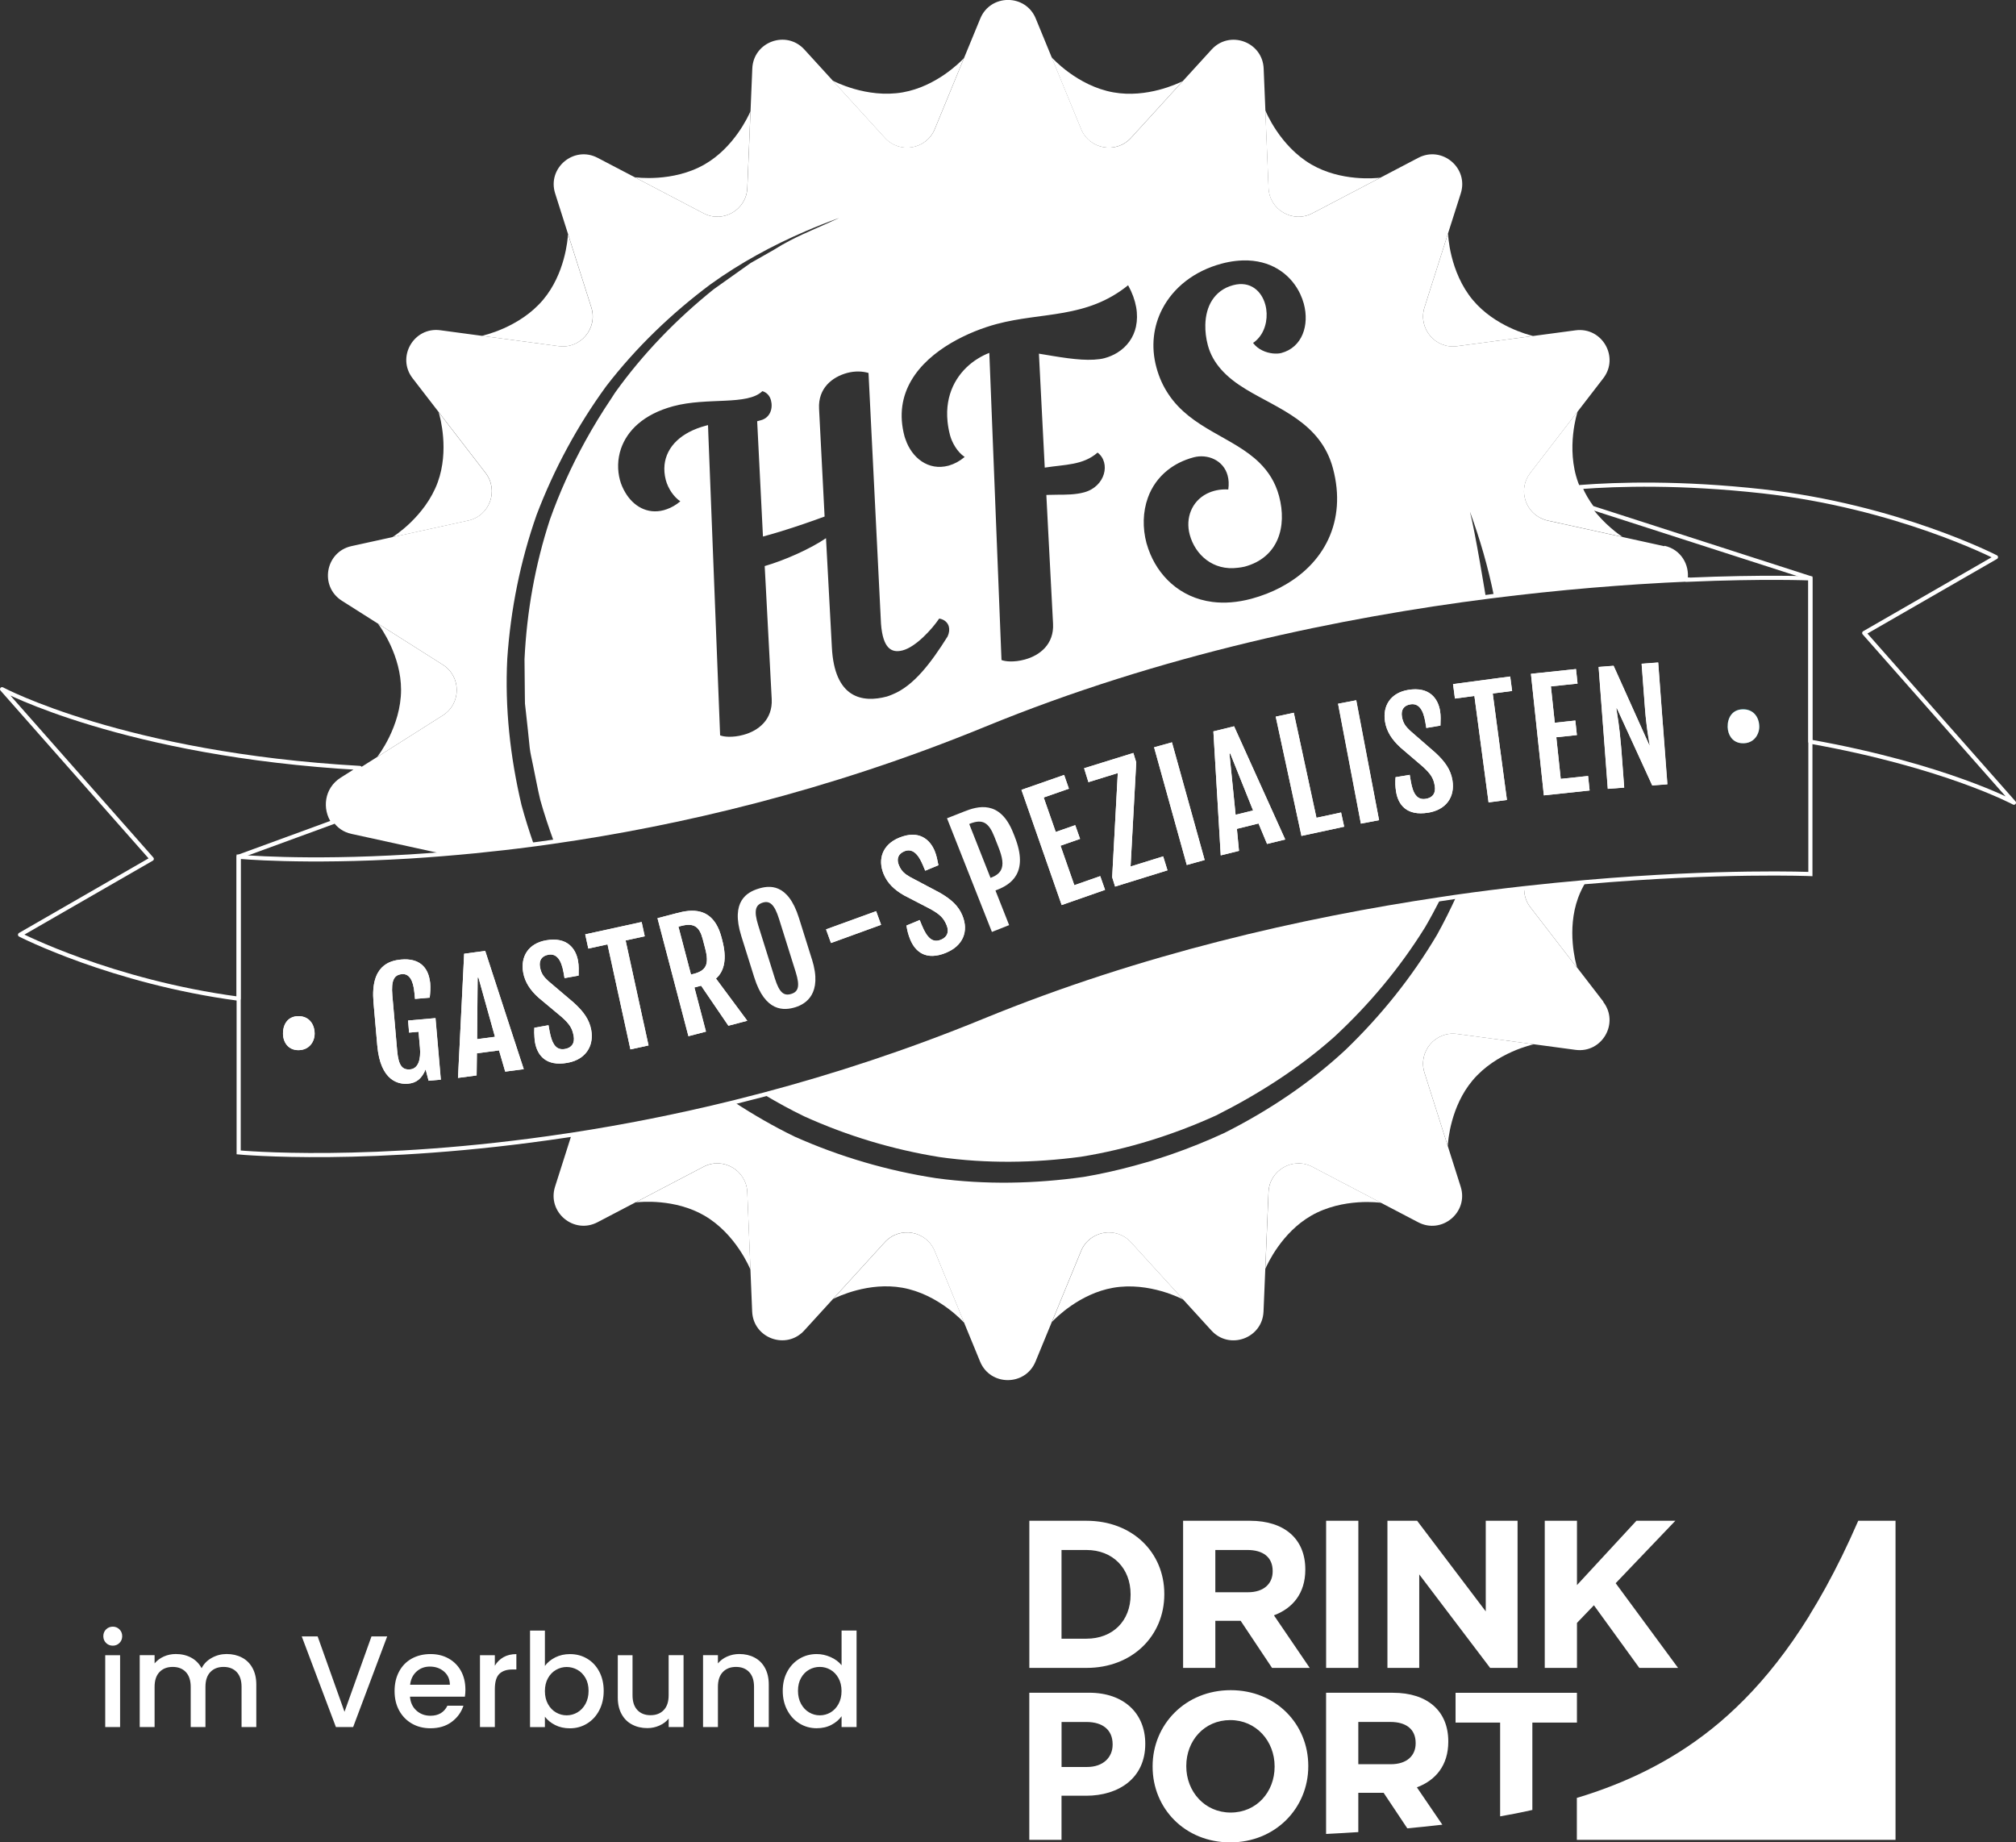 <?xml version="1.0" encoding="UTF-8"?>
<svg id="uuid-bac06147-17c1-46eb-b975-41b63a64f746" data-name="Ebene 2" xmlns="http://www.w3.org/2000/svg" viewBox="0 0 487.99 445.92">
  <rect x="0" y="0" width="487.99" height="445.92" fill="#333333" stroke="none"/>
  <defs>
    <style>
      .uuid-1ac17c0a-bea5-48ed-a786-8e277275daef {
        stroke-linecap: round;
      }

      .uuid-1ac17c0a-bea5-48ed-a786-8e277275daef, .uuid-be8856ee-84a0-45dc-a8f0-aa3647166a57 {
        stroke-linejoin: round;
      }

      .uuid-1ac17c0a-bea5-48ed-a786-8e277275daef, .uuid-be8856ee-84a0-45dc-a8f0-aa3647166a57, .uuid-42aecf0e-4eed-47d4-8d2e-4dae48edc3ba, .uuid-567682cb-5e76-4d26-910c-ef7457a0474f {
        fill: none;
      }

      .uuid-1ac17c0a-bea5-48ed-a786-8e277275daef, .uuid-be8856ee-84a0-45dc-a8f0-aa3647166a57, .uuid-567682cb-5e76-4d26-910c-ef7457a0474f {
        stroke: #fff;
      }

      .uuid-42aecf0e-4eed-47d4-8d2e-4dae48edc3ba, .uuid-d664d7f6-9a3a-46da-acba-12bb2f0705f0, .uuid-28a90376-528f-4eb2-84d4-b6a47b21a903, .uuid-480d8c6a-85b1-494f-b21c-ddea9591b1f6 {
        stroke-width: 0px;
      }

      .uuid-567682cb-5e76-4d26-910c-ef7457a0474f {
        stroke-miterlimit: 10;
      }

      .uuid-d664d7f6-9a3a-46da-acba-12bb2f0705f0 {
        fill-rule: evenodd;
      }

      .uuid-d664d7f6-9a3a-46da-acba-12bb2f0705f0, .uuid-28a90376-528f-4eb2-84d4-b6a47b21a903 {
        fill: #fff;
      }

      .uuid-480d8c6a-85b1-494f-b21c-ddea9591b1f6 {
        fill: #00747d;
      }
    </style>
  </defs>
  <g id="uuid-9bf36b77-d552-4fd2-8b27-82f23e35e974" data-name="Ebene 1">
    <g>
      <path class="uuid-d664d7f6-9a3a-46da-acba-12bb2f0705f0" d="M269.32,422.17c0-3.51-2.43-5.39-6.33-5.39h-6.03v10.89h6.18c3.9,0,6.18-2.34,6.18-5.39v-.1h0ZM262.88,434.63h-5.93v10.68h-7.8v-35.61h14.49c8.46,0,13.58,5.04,13.58,12.31v.1c0,8.24-6.38,12.52-14.33,12.52h0ZM273.67,385.88c0-6.31-4.31-10.73-10.69-10.73h-6.03v21.47h6.03c6.38,0,10.69-4.32,10.69-10.63v-.1h0ZM262.99,403.69h-13.83v-35.61h13.83c11.14,0,18.84,7.68,18.84,17.7v.1c0,10.02-7.7,17.81-18.84,17.81h0ZM343.53,381.05l17.17,22.64h6.64v-35.61h-7.7v21.93l-16.61-21.93h-7.19v35.61h7.7v-22.64h0ZM308.06,380.24c0-3.36-2.33-5.09-6.13-5.09h-7.75v10.23h7.9c3.8,0,5.98-2.04,5.98-5.04v-.1h0ZM308.37,390.97l8.66,12.72h-9.12l-7.6-11.4h-6.13v11.4h-7.8v-35.61h16.21c8.36,0,13.37,4.43,13.37,11.75v.1c0,5.75-3.09,9.36-7.6,11.04h0ZM321,403.69h7.8v-35.61h-7.8v35.61h0ZM308.53,427.51c0-6.11-4.46-11.19-10.74-11.19s-10.64,4.99-10.64,11.09v.1c0,6.11,4.46,11.19,10.74,11.19s10.64-4.99,10.64-11.09v-.1h0ZM297.79,445.92c-10.94,0-18.79-8.19-18.79-18.32v-.1c0-10.12,7.95-18.42,18.89-18.42s18.79,8.19,18.79,18.32v.1c0,10.12-7.95,18.42-18.89,18.42h0ZM352.33,416.93h10.79v22.69c1.21-.21,2.42-.44,3.63-.67,1.39-.27,2.78-.57,4.17-.88v-21.14h10.79v-7.22h-29.38v7.22h0ZM336.69,427c3.8,0,5.98-2.03,5.98-5.04v-.1c0-3.36-2.33-5.09-6.13-5.09h-7.75v10.23h7.9ZM340.65,442.52l-5.73-8.6h-6.13v9.51c-2.6.17-5.2.32-7.8.45v-34.17h16.21c8.36,0,13.37,4.43,13.37,11.75v.1c0,5.75-3.09,9.36-7.6,11.04l6.16,9.04c-2.83.33-5.65.62-8.48.88h0ZM406.18,403.69h-9.37l-10.99-15.16-4.1,4.27v10.89h-7.8v-35.61h7.8v15.57l14.39-15.57h9.42l-14.44,15.11,15.1,20.5h0Z"/>
      <path class="uuid-d664d7f6-9a3a-46da-acba-12bb2f0705f0" d="M438,390.99c-2.63,4.25-5.26,8-7.89,11.36-2.63,3.36-5.25,6.33-7.89,8.99-2.63,2.66-5.25,5.01-7.88,7.11-2.63,2.1-5.26,3.96-7.89,5.62-2.63,1.66-5.26,3.13-7.89,4.45-5.25,2.63-10.51,4.66-15.77,6.3-.37.11-.73.21-1.1.33v10.16h77.14v-77.24h-9.02c-1.31,3.02-2.63,5.86-3.94,8.55-2.63,5.37-5.26,10.12-7.89,14.36"/>
      <path class="uuid-28a90376-528f-4eb2-84d4-b6a47b21a903" d="M27.31,398.31c.63,0,1.17-.22,1.61-.66.44-.44.66-.99.66-1.64s-.22-1.2-.66-1.64-.98-.66-1.61-.66-1.2.22-1.64.66-.66.99-.66,1.64.22,1.2.66,1.64c.44.44.99.66,1.64.66h0ZM25.47,400.62v17.39h3.6v-17.39h-3.6ZM54.86,400.33c-1.28,0-2.48.31-3.6.93-1.12.62-1.94,1.46-2.46,2.51-.59-1.12-1.43-1.97-2.52-2.56-1.09-.59-2.34-.88-3.72-.88-1.03,0-2,.2-2.9.6-.9.4-1.65.96-2.24,1.67v-1.99h-3.6v17.39h3.6v-9.72c0-1.56.39-2.75,1.18-3.58.79-.83,1.86-1.25,3.2-1.25s2.41.42,3.19,1.25c.78.83,1.17,2.03,1.17,3.58v9.72h3.57v-9.72c0-1.56.39-2.75,1.18-3.58.79-.83,1.86-1.25,3.2-1.25s2.41.42,3.19,1.25c.78.83,1.17,2.03,1.17,3.58v9.72h3.57v-10.26c0-1.58-.31-2.92-.93-4.04-.62-1.12-1.47-1.96-2.56-2.52-1.08-.57-2.31-.85-3.68-.85h0ZM89.92,396.07l-6.53,18.24-6.5-18.24h-3.85l8.27,21.94h4.17l8.24-21.94h-3.79ZM112.65,408.89c0-1.68-.36-3.17-1.07-4.47-.72-1.29-1.72-2.3-3-3.01-1.28-.72-2.75-1.07-4.39-1.07s-3.21.37-4.53,1.1c-1.32.74-2.34,1.78-3.06,3.14-.73,1.36-1.09,2.93-1.09,4.72s.37,3.36,1.12,4.72c.75,1.36,1.78,2.41,3.09,3.16,1.31.75,2.8,1.12,4.47,1.12,2.04,0,3.75-.51,5.13-1.53,1.38-1.02,2.33-2.33,2.86-3.93h-3.88c-.8,1.62-2.17,2.43-4.1,2.43-1.35,0-2.48-.42-3.41-1.26-.93-.84-1.44-1.96-1.55-3.35h13.29c.08-.53.13-1.12.13-1.77h0ZM99.27,407.75c.17-1.35.69-2.41,1.58-3.2s1.95-1.18,3.19-1.18c1.37,0,2.51.4,3.44,1.2.93.8,1.4,1.86,1.42,3.19h-9.63ZM119.78,403.14v-2.52h-3.6v17.39h3.6v-9.15c0-1.77.36-3.01,1.09-3.72.73-.72,1.79-1.07,3.2-1.07h.92v-3.72c-1.2,0-2.24.25-3.11.74-.87.49-1.57,1.18-2.1,2.07h0ZM131.9,403.21v-8.55h-3.6v23.36h3.6v-2.52c.61.82,1.44,1.49,2.48,2.02,1.04.53,2.24.79,3.58.79,1.51,0,2.9-.38,4.15-1.15,1.25-.77,2.24-1.84,2.95-3.22.72-1.38,1.07-2.94,1.07-4.69s-.36-3.3-1.07-4.66c-.72-1.36-1.69-2.4-2.94-3.14-1.24-.74-2.63-1.1-4.17-1.1-1.3,0-2.49.27-3.55.8-1.06.54-1.9,1.23-2.51,2.07h0ZM142.47,409.23c0,1.2-.25,2.25-.74,3.16-.49.9-1.15,1.59-1.96,2.07-.81.47-1.68.71-2.6.71s-1.76-.23-2.57-.69c-.81-.46-1.46-1.14-1.96-2.04-.49-.89-.74-1.94-.74-3.14s.25-2.24.74-3.12c.49-.88,1.15-1.56,1.96-2.02.81-.46,1.67-.69,2.57-.69s1.79.23,2.6.68c.81.45,1.46,1.12,1.96,1.99.49.87.74,1.91.74,3.11h0ZM161.85,400.62v9.69c0,1.56-.39,2.75-1.18,3.58-.79.83-1.86,1.25-3.2,1.25s-2.41-.42-3.19-1.25c-.78-.83-1.17-2.02-1.17-3.58v-9.69h-3.57v10.23c0,1.58.31,2.92.93,4.04.62,1.12,1.47,1.96,2.56,2.52,1.08.57,2.31.85,3.68.85,1.03,0,2-.21,2.92-.62.92-.41,1.66-.97,2.23-1.69v2.05h3.6v-17.39h-3.6ZM178.96,400.33c-1.03,0-2,.2-2.92.6-.92.4-1.67.96-2.26,1.67v-1.99h-3.6v17.39h3.6v-9.72c0-1.56.39-2.75,1.18-3.58.79-.83,1.86-1.25,3.2-1.25s2.41.42,3.19,1.25c.78.83,1.17,2.03,1.17,3.58v9.72h3.57v-10.26c0-1.58-.31-2.92-.92-4.04-.61-1.12-1.46-1.96-2.54-2.52-1.08-.57-2.31-.85-3.68-.85h0ZM189.47,409.23c0,1.75.36,3.31,1.09,4.69.73,1.38,1.71,2.45,2.97,3.22,1.25.77,2.64,1.15,4.15,1.15,1.35,0,2.54-.27,3.58-.82,1.04-.55,1.86-1.24,2.45-2.08v2.62h3.63v-23.36h-3.63v8.4c-.65-.82-1.53-1.48-2.64-1.97-1.1-.49-2.23-.74-3.36-.74-1.54,0-2.93.37-4.18,1.12-1.25.75-2.24,1.79-2.97,3.14-.73,1.35-1.09,2.89-1.09,4.64h0ZM203.7,409.3c0,1.2-.25,2.25-.74,3.14-.49.89-1.14,1.57-1.94,2.04-.8.46-1.66.69-2.59.69s-1.76-.24-2.57-.71c-.81-.47-1.46-1.16-1.96-2.07-.49-.9-.74-1.96-.74-3.16s.25-2.24.74-3.11c.49-.87,1.14-1.54,1.94-1.99.8-.45,1.66-.68,2.59-.68s1.79.23,2.59.69c.8.46,1.45,1.14,1.94,2.02.49.88.74,1.93.74,3.12h0Z"/>
    </g>
    <g>
      <path class="uuid-28a90376-528f-4eb2-84d4-b6a47b21a903" d="M402.87,132.2h0s-10.11-2.22-10.11-2.22l-18.15-3.98c-.58-.13-1.11-.34-1.62-.58-4-1.93-5.46-7.19-2.57-10.94l11.43-14.83,6.23-8.08c3.96-5.13-.28-12.48-6.71-11.62l-10.26,1.37-18.42,2.47c-5.27.71-9.49-4.32-7.88-9.39l5.68-17.85,3.1-9.73c1.97-6.18-4.54-11.63-10.28-8.62l-9.17,4.8-16.46,8.62c-4.71,2.47-10.39-.81-10.61-6.13l-.77-18.71-.42-10.19c-.27-6.48-8.24-9.38-12.61-4.59l-6.97,7.64-12.52,13.73c-3.58,3.93-10.04,2.8-12.07-2.13l-7.12-17.32-3.88-9.44c-2.46-5.99-10.95-5.99-13.42,0l-3.94,9.57-7.07,17.18c-2.02,4.92-8.48,6.06-12.07,2.13l-12.62-13.83-6.88-7.54c-4.37-4.79-12.34-1.89-12.61,4.59l-.43,10.34-.77,18.57c-.22,5.31-5.9,8.6-10.61,6.13l-16.59-8.69-9.04-4.73c-5.74-3.01-12.25,2.45-10.28,8.62l3.13,9.86,5.63,17.71c1.61,5.07-2.61,10.1-7.88,9.39l-18.56-2.49-10.12-1.36c-6.42-.86-10.67,6.49-6.71,11.62l6.32,8.19,11.35,14.72c3.25,4.22,1.01,10.38-4.19,11.52l-18.3,4.01-9.97,2.19c-6.33,1.39-7.8,9.74-2.33,13.22l8.74,5.54,15.7,9.95c4.49,2.85,4.49,9.4,0,12.26l-15.82,10.02-4.26,2.69-4.37,2.76c-3.79,2.4-4.25,7.15-2.07,10.3.97,1.4,2.45,2.49,4.4,2.91l10.11,2.21,12.02,2.64c2.52-.21,5.12-.43,7.79-.7,4.53-.45,9.26-.99,14.2-1.64-1.09-3.13-2.09-6.29-2.96-9.5-2.73-11.6-4.06-23.54-3.44-35.44.81-11.88,3.16-23.59,7.1-34.79,4.22-11.09,9.88-21.58,16.85-31.14,7.23-9.38,15.8-17.6,25.22-24.64,7.18-5.17,14.94-9.39,23.01-12.86,2.69-1.16,5.42-2.23,8.17-3.23,0,0-.02,0-.02.01,0,0,0,0,0,0-3.96,1.88-8.05,3.47-11.92,5.48-1.29.67-2.56,1.39-3.79,2.18l-3.79,2.16-1.9,1.08-1.78,1.26-7.11,5.05h0s-.01,0-.01,0c-9.07,7.28-17.19,15.65-23.93,25.06-.32.47-.61.96-.93,1.44-2.26,3.36-4.37,6.81-6.31,10.34-3.34,6.07-6.2,12.38-8.52,18.9-3.6,10.97-5.62,22.37-6.17,33.84l.08,8.61.03,2.15.24,2.14.47,4.28.44,4.28c.16,1.43.54,2.82.8,4.22.59,2.8,1.09,5.63,1.76,8.41.95,3.38,2.06,6.7,3.26,10,0,0,0,0-.01,0,0,0,0,0,0,.01,29.75-4.26,65.86-12.52,104.16-28.25,42.81-17.57,85.7-26.39,121.45-30.94,0,0-2.54-15.65-3.82-20.54.01.04.03.08.04.11,0,0,0-.02,0-.03-.01-.03-.02-.06-.03-.1h0s.02.06.03.1c2.4,6.56,4.35,13.31,5.74,20.17,0,0,0,0,0,0,0,0,0,0,0,0,3.9-.49,7.71-.93,11.4-1.32,8.56-.91,16.5-1.56,23.71-2.02,4.21-.27,8.15-.48,11.81-.64.45-3.47-1.6-7.19-5.63-8.08ZM229.36,154.07c-4,6.37-8.2,11.95-13.34,14.01-.44.18-.88.37-1.33.5-5.98,1.6-12.7.41-13.33-11.91l-1.42-26.41c-3.88,2.64-10.08,5.37-14.84,6.75l.28,5.22,1.42,26.98v-.02c.25,4.95-3.17,7.68-6.86,8.67-1.3.36-2.5.48-3.55.46-.8-.02-1.52-.12-2.08-.34l-2.83-72.37-.1-2.72-.5.13c-3.1.83-5.35,2.08-6.94,3.55-1.9,1.75-2.85,3.83-3.08,5.89-.13,1.24-.02,2.46.28,3.62v.02c.58,2.2,1.97,4.18,3.54,5.24-1.07.9-2.14,1.5-3.26,1.9-.24.09-.5.17-.75.24-4,1.07-7.43-1-9.37-4.37-.52-.9-.96-1.88-1.24-2.93-.63-2.36-.62-5.03.26-7.6,1.47-4.27,5.34-8.3,12.67-10.27,8.27-2.22,17.91-.1,21.55-3.64,1.15.33,1.82,1.22,2.08,2.22.51,1.9-.15,4.2-2.44,4.82l-.9.24,1.4,27.91c1.38-.36,2.81-.79,4.24-1.22,3.82-1.17,7.64-2.5,10.68-3.62l-1.31-25.51-.03-.6c-.26-4.94,3.17-7.68,6.85-8.66,1.79-.47,3.62-.43,5.12.02l.52,10.49.98,19.67,1.52,30.5c.45,6.06,2.57,7.2,5.26,6.48,3.19-.85,7.07-5.09,8.83-7.7,1.22.2,2.06.94,2.33,1.93.19.69.1,1.57-.31,2.43ZM274.98,79.03c-.58,2.68-2.18,4.88-4.51,6.32-.92.57-1.97,1.03-3.12,1.34-.77.21-1.63.3-2.54.36-3.82.23-8.73-.69-13.33-1.45l.56,11,.85,16.58c4.92-.78,9.25-.55,12.79-3.64,3.22,2.45,1.9,8.24-3.28,9.63-2.12.57-4.3.56-6.47.57-.52,0-1.04.02-1.56.03-.36.02-.73,0-1.09.03l.03.62.39,7.61,1.2,22.93c.26,4.95-3.17,7.68-6.85,8.67-1.3.36-2.5.48-3.55.46-.8-.02-1.52-.13-2.08-.34l-2.91-73.42-.04-.92c-.92.35-1.81.8-2.68,1.33-4.06,2.47-7.33,6.85-7.52,12.85-.02.78,0,1.6.09,2.45.11,1.07.3,2.16.61,3.32.45,1.69,1.71,4.03,3.54,5.24-1.25,1.04-2.5,1.69-3.73,2.05-.06.02-.13.05-.19.06-4.91,1.31-8.89-1.94-10.39-6.35h0c-.08-.24-.19-.47-.25-.73-1.43-5.33-.54-9.8,1.61-13.5,4.43-7.64,14.28-11.99,20.66-13.7,11.05-2.96,21.76-1.24,31.85-9.39,2.01,3.64,2.53,7.09,1.9,9.99ZM310.02,142.15c-2.18,1.14-4.55,2.08-7.11,2.77-3.45.92-6.59,1.13-9.42.77-7.93-1.01-13.29-6.44-15.51-12.79v.02c-.17-.48-.32-.96-.46-1.45-.98-3.69-.91-7.57.34-11.02.92-2.56,2.51-4.86,4.79-6.67,1.7-1.35,3.77-2.42,6.28-3.09,3.29-.88,7.22.63,8.23,4.41.27.99.33,2.05.16,3.37-2.05-.12-3.77.3-5.22,1.03-3.59,1.83-5.21,5.85-4.12,9.9,1.3,4.85,5.64,8.82,11.66,8.02.54-.07,1.07-.12,1.63-.27,8.17-2.19,10.31-9.7,8.34-17.07-.93-3.46-2.64-5.99-4.75-8.08-6.32-6.22-16.47-8.18-22.05-16.63-1.22-1.83-2.23-3.95-2.91-6.51-1.34-5.01-.73-9.9,1.44-14.08,2.66-5.13,7.67-9.18,14.36-10.97,2.35-.63,4.49-.84,6.44-.77,6.33.27,10.58,3.85,12.58,8.1.37.78.66,1.58.88,2.38,1.39,5.18-.37,10.57-5.45,11.92-1.06.28-2.92.2-4.59-.62-.84-.41-1.63-.99-2.25-1.82.57-.36,1.04-.83,1.46-1.33,1.74-2.1,2.23-5.25,1.52-7.9-.88-3.28-3.6-5.87-7.79-4.75-2.33.62-4.01,1.94-5.12,3.68-1.05,1.65-1.56,3.69-1.62,5.87-.04,1.62.16,3.31.61,5,.62,2.29,1.74,4.15,3.14,5.76,1.67,1.92,3.76,3.48,6.08,4.89,7.87,4.78,18.09,8.03,21.06,19.13,3.42,12.78-2.12,23.26-12.61,28.77Z"/>
      <path class="uuid-1ac17c0a-bea5-48ed-a786-8e277275daef" d="M438.21,139.93v39.58c32.57,5.81,49.28,14.77,49.28,14.77l-36.24-41.07,31.89-18.36s-23.91-12.32-56.52-15.94c-19.61-2.18-34.97-1.74-44.15-1.03.8,1.88,1.82,3.55,2.91,5.03l52.83,17.02h0Z"/>
      <path class="uuid-be8856ee-84a0-45dc-a8f0-aa3647166a57" d="M80.68,198.93c-2.18-3.15-1.73-7.9,2.07-10.3l4.37-2.76C30.02,182.64.5,166.81.5,166.81l36.24,41.07-31.89,18.36s22.17,11.39,52.9,15.48v-34.37l22.93-8.39v-.02Z"/>
      <path class="uuid-28a90376-528f-4eb2-84d4-b6a47b21a903" d="M143.12,74.39l-5.63-17.71c-.07,1.31-.73,9.58-6.01,15.86-5.74,6.84-14.77,8.72-14.77,8.72l-.03.04,18.56,2.49c5.27.71,9.49-4.32,7.88-9.39h0Z"/>
      <path class="uuid-28a90376-528f-4eb2-84d4-b6a47b21a903" d="M117.53,114.48l-11.35-14.72c.38,1.26,2.58,9.25-.22,16.96-3.06,8.39-10.9,13.24-10.9,13.24l-.02.05,18.3-4.01c5.2-1.14,7.44-7.3,4.19-11.52h0Z"/>
      <path class="uuid-28a90376-528f-4eb2-84d4-b6a47b21a903" d="M107.19,160.89l-15.7-9.95c.78,1.05,5.59,7.81,5.59,16.01,0,8.93-5.71,16.17-5.71,16.17v.05l15.82-10.02c4.49-2.85,4.49-9.4,0-12.26h0Z"/>
      <path class="uuid-28a90376-528f-4eb2-84d4-b6a47b21a903" d="M180.89,45.49l.77-18.57c-.52,1.21-3.97,8.75-11.07,12.85-7.73,4.46-16.86,3.14-16.86,3.14l-.04.02,16.59,8.69c4.71,2.47,10.39-.81,10.61-6.13h0Z"/>
      <path class="uuid-28a90376-528f-4eb2-84d4-b6a47b21a903" d="M352.7,83.79l18.42-2.47c-1.28-.3-9.3-2.39-14.58-8.67-5.74-6.84-6.02-16.05-6.02-16.05l-.03-.04-5.68,17.85c-1.61,5.07,2.61,10.1,7.88,9.39Z"/>
      <path class="uuid-28a90376-528f-4eb2-84d4-b6a47b21a903" d="M226.26,31.25l7.07-17.18c-.9.96-6.72,6.86-14.8,8.28-8.8,1.55-16.91-2.81-16.91-2.81h-.05l12.62,13.84c3.58,3.93,10.04,2.8,12.07-2.13h0Z"/>
      <path class="uuid-28a90376-528f-4eb2-84d4-b6a47b21a903" d="M317.67,51.62l16.46-8.62c-1.3.16-9.55.94-16.66-3.17-7.73-4.46-11.15-13.03-11.15-13.03l-.04-.02.77,18.71c.22,5.31,5.9,8.6,10.61,6.13h0Z"/>
      <path class="uuid-28a90376-528f-4eb2-84d4-b6a47b21a903" d="M273.76,33.37l12.52-13.73c-1.18.59-8.66,4.15-16.74,2.72-8.8-1.55-14.93-8.43-14.93-8.43h-.05l7.12,17.31c2.02,4.92,8.48,6.06,12.07,2.13h0Z"/>
      <path class="uuid-28a90376-528f-4eb2-84d4-b6a47b21a903" d="M372.98,125.4c.51.24,1.04.46,1.62.58l18.15,3.98c-.77-.51-4.34-2.98-7.39-7.06-1.1-1.47-2.12-3.15-2.91-5.03-.15-.35-.29-.69-.43-1.04-3.06-8.39-.17-17.14-.17-17.14l-.02-.05-11.43,14.83c-2.88,3.74-1.43,9,2.57,10.94h0Z"/>
      <path class="uuid-28a90376-528f-4eb2-84d4-b6a47b21a903" d="M344.81,259.64l5.63,17.71c.07-1.31.73-9.58,6.01-15.86,5.74-6.84,14.77-8.72,14.77-8.72l.03-.04-18.56-2.49c-5.27-.71-9.49,4.32-7.88,9.39h0Z"/>
      <path class="uuid-28a90376-528f-4eb2-84d4-b6a47b21a903" d="M261.69,302.79l-7.07,17.18c.9-.96,6.72-6.86,14.8-8.28,8.8-1.55,16.91,2.81,16.91,2.81h.05l-12.62-13.84c-3.58-3.93-10.04-2.8-12.07,2.13h0Z"/>
      <path class="uuid-28a90376-528f-4eb2-84d4-b6a47b21a903" d="M214.18,300.66l-12.52,13.73c1.18-.59,8.66-4.15,16.74-2.72,8.8,1.55,14.93,8.43,14.93,8.43h.05l-7.12-17.31c-2.02-4.92-8.48-6.06-12.07-2.13h0Z"/>
      <path class="uuid-28a90376-528f-4eb2-84d4-b6a47b21a903" d="M307.06,288.54l-.77,18.56c.52-1.21,3.97-8.75,11.07-12.85,7.73-4.46,16.86-3.14,16.86-3.14l.04-.02-16.59-8.69c-4.71-2.47-10.39.81-10.61,6.13h0Z"/>
      <path class="uuid-28a90376-528f-4eb2-84d4-b6a47b21a903" d="M170.27,282.41l-16.46,8.62c1.3-.16,9.56-.93,16.66,3.17,7.73,4.46,11.15,13.03,11.15,13.03l.04.02-.77-18.71c-.22-5.31-5.9-8.6-10.61-6.13Z"/>
      <path class="uuid-28a90376-528f-4eb2-84d4-b6a47b21a903" d="M370.42,219.56l11.35,14.72c-.38-1.26-2.58-9.25.22-16.96.51-1.4,1.16-2.69,1.88-3.89-4.75.41-9.73.9-14.92,1.48-.06,1.59.37,3.22,1.46,4.64h0Z"/>
      <path class="uuid-28a90376-528f-4eb2-84d4-b6a47b21a903" d="M344.91,224.51c1.33-2.27,2.57-4.6,3.77-6.94-33.34,4.96-72.35,13.77-110.49,29.43-18.42,7.56-36.35,13.4-53.31,17.89,3.2,1.89,6.44,3.7,9.8,5.31,10.42,4.72,21.43,8.03,32.73,9.85,11.34,1.61,22.86,1.44,34.21-.07,11.32-1.82,22.32-5.27,32.76-10.01,10.23-5.15,19.96-11.34,28.57-18.99,8.43-7.79,15.87-16.68,21.96-26.48h0Z"/>
      <path class="uuid-480d8c6a-85b1-494f-b21c-ddea9591b1f6" d="M310.02,142.16s0,0,0,0v-.02s0,.01,0,.02Z"/>
      <path class="uuid-480d8c6a-85b1-494f-b21c-ddea9591b1f6" d="M295.88,83.35s0,0,0,0"/>
      <path class="uuid-28a90376-528f-4eb2-84d4-b6a47b21a903" d="M72.18,245.94c-2.57.04-3.7,2.08-3.67,4.27.03,2.05,1.27,4,3.8,3.96,2.63-.04,3.89-2.13,3.86-4.07-.03-2.23-1.36-4.2-3.99-4.16h0Z"/>
      <path class="uuid-28a90376-528f-4eb2-84d4-b6a47b21a903" d="M105.41,246.42l-6.63.58.25,2.92h0l2.29-.2.28,3.22.06.62c.24,2.83-.4,5.09-2.38,5.26-1.88.17-2.82-.88-3.14-4.53l-.92-10.59-.24-2.74c-.33-3.77.45-5.02,2.33-5.19,1.71-.15,2.74,1.39,3.02,4.61l.12,1.33v.06l3.57-.31c.13-1.3.21-2.3.11-3.55-.02-.28-.08-.54-.13-.81-.53-3.01-2.5-5.25-6.89-4.86-2.8.24-7.47,1.47-6.7,10.34l.1,1.18.81,9.25c.77,8.84,5.35,9.46,7.44,9.28,2-.17,3.33-1.18,4.26-3.46l.73,2.75,2.97-.26-.62-7.2-.67-7.7h0Z"/>
      <path class="uuid-28a90376-528f-4eb2-84d4-b6a47b21a903" d="M124.46,251.69l-7.01-21.53-2.45.32-2.65.36-.58,11.77-.2,4.01-.34,6.85-.37,7.42,4.51-.6.07-5.35,5.35-.71,1.5,5.14,4.49-.59-.65-1.99-1.66-5.09h0ZM115.62,236.63l.19-.02,4,14.34-4.16.55-.16.02v-.21l.13-14.69h0Z"/>
      <path class="uuid-28a90376-528f-4eb2-84d4-b6a47b21a903" d="M138.96,242.75l-6.23-5.29c-1.05-.97-1.74-1.75-2.03-3.4-.28-1.53.36-2.68,2.02-2.98,1.99-.36,3.13,1.22,3.68,4.28l.24,1.38,3.41-.61c.02-1.3.08-2.31-.14-3.56-.52-2.95-2.61-5.9-7.75-4.98-4.24.75-6.21,3.92-5.53,7.78.43,2.4,1.74,4.31,3.72,6.1l5.57,4.65c1.97,1.75,2.59,2.77,2.91,4.54,0,.02,0,.04.02.06.31,1.75-.44,2.87-2.11,3.17-1.91.34-2.93-.89-3.52-3.38-.07-.31-.14-.62-.21-.96l-.25-1.41-3.43.61c-.05.82-.03,1.55.03,2.29.03.4.06.8.13,1.23.55,3.1,2.6,5.9,7.86,4.97,2.45-.43,4.19-1.65,5.12-3.37.69-1.27.93-2.82.62-4.57-.45-2.5-1.85-4.44-4.15-6.54h0Z"/>
      <polygon class="uuid-28a90376-528f-4eb2-84d4-b6a47b21a903" points="156.06 248.82 155.64 246.91 153.82 238.54 151.43 227.62 156.06 226.61 155.31 223.16 144.39 225.55 141.65 226.14 142.28 229.02 142.41 229.59 142.6 229.54 146.52 228.69 147.05 228.57 147.34 229.89 149.43 239.49 149.93 241.78 152.6 253.99 156.98 253.03 156.06 248.82"/>
      <path class="uuid-28a90376-528f-4eb2-84d4-b6a47b21a903" d="M176.31,248.26l4.58-1.2-7.58-10.22c2.09-1.83,2.67-4.9,1.53-9.23l-.19-.72c-2.04-7.76-7.58-6.74-10.8-5.89l-4.7,1.23,7.49,28.56,4.25-1.11-2.8-10.68,1.62-.43,6.6,9.68h0ZM167.91,235.7l-.65.17-3.04-11.59.65-.17c3.16-.83,4.45.22,5.23,3.17l.59,2.26c1.01,3.85.27,5.36-2.78,6.17h0Z"/>
      <path class="uuid-28a90376-528f-4eb2-84d4-b6a47b21a903" d="M196.53,232.18l-3.13-9.98c-2.7-8.63-7.31-7.89-9.85-7.1-2.64.83-6.77,2.98-4.11,11.47l3.13,9.98c2.65,8.46,7.23,8.08,9.97,7.23,2.46-.77,6.62-3.23,4-11.6ZM191.53,240.56c-1.74.54-2.87-.24-3.96-3.73l-4.02-12.82c-1.14-3.62-.67-4.99,1.06-5.54,1.68-.52,2.84.34,3.97,3.96l4.02,12.82c1.1,3.5.62,4.79-1.07,5.31Z"/>
      <rect class="uuid-28a90376-528f-4eb2-84d4-b6a47b21a903" x="200.16" y="222.62" width="12.9" height="3.51" transform="translate(-64.16 83.96) rotate(-19.95)"/>
      <path class="uuid-28a90376-528f-4eb2-84d4-b6a47b21a903" d="M227.73,227.45c-2.01.83-3.36-.51-4.57-3.44l-.54-1.33-3.21,1.33c.2,1.25.44,2.23.92,3.4,1.2,2.91,3.8,5.21,8.73,3.17,4-1.65,5.5-5.12,3.9-8.99-.97-2.35-2.75-3.93-5.45-5.5l-7.22-3.82c-1.24-.73-2.07-1.33-2.71-2.88-.59-1.44-.21-2.69,1.33-3.34,1.87-.77,3.32.51,4.51,3.4l.54,1.3,3.2-1.33c-.27-1.27-.42-2.27-.9-3.44-1.14-2.76-3.81-5.2-8.64-3.2-3.98,1.65-5.22,5.16-3.72,8.78.93,2.25,2.61,3.84,4.94,5.16l6.44,3.34c2.31,1.31,3.13,2.16,3.85,3.86.68,1.64.18,2.9-1.38,3.55h-.02Z"/>
      <polygon class="uuid-28a90376-528f-4eb2-84d4-b6a47b21a903" points="267.49 215.38 266.32 212.05 260.05 214.25 256.71 204.69 261.44 203.04 260.27 199.72 255.55 201.36 252.63 193.02 258.74 190.89 257.58 187.56 247.25 191.17 256.99 219.05 267.49 215.38"/>
      <polygon class="uuid-28a90376-528f-4eb2-84d4-b6a47b21a903" points="269.92 214.59 282.61 210.65 281.56 207.27 273.67 209.72 275.04 184.51 274.34 182.24 262.42 185.94 263.46 189.31 270.57 187.11 269.21 212.32 269.92 214.59"/>
      <rect class="uuid-28a90376-528f-4eb2-84d4-b6a47b21a903" x="283.23" y="179.74" width="4.49" height="29.56" transform="translate(-41.66 83.53) rotate(-15.53)"/>
      <path class="uuid-28a90376-528f-4eb2-84d4-b6a47b21a903" d="M306.69,204.27l4.41-1.08-12.38-27.4-5.01,1.23,1.78,30.01,4.42-1.09-.51-5.33,5.24-1.3,2.06,4.95h0ZM299.09,197.21l-1.49-14.81.18-.05,5.54,13.81-4.23,1.04h0Z"/>
      <polygon class="uuid-28a90376-528f-4eb2-84d4-b6a47b21a903" points="325.37 200.09 324.62 196.65 318.66 197.93 313.17 172.51 308.8 173.45 315.03 202.32 325.37 200.09"/>
      <rect class="uuid-28a90376-528f-4eb2-84d4-b6a47b21a903" x="326.62" y="169.64" width="4.48" height="29.54" transform="translate(-28.69 64.76) rotate(-10.78)"/>
      <path class="uuid-28a90376-528f-4eb2-84d4-b6a47b21a903" d="M338.9,180.85l5.52,4.72c1.97,1.8,2.57,2.82,2.87,4.63.29,1.76-.47,2.87-2.15,3.14-2.15.36-3.15-1.25-3.67-4.39l-.24-1.41-3.43.57c-.09,1.26-.08,2.27.13,3.52.51,3.11,2.53,5.94,7.8,5.06,4.26-.71,6.52-3.74,5.84-7.88-.41-2.51-1.78-4.46-4.07-6.59l-6.17-5.37c-1.04-.99-1.71-1.77-1.98-3.43-.26-1.54.39-2.68,2.05-2.95,2-.33,3.12,1.26,3.62,4.33l.23,1.38,3.42-.57c.03-1.3.11-2.31-.09-3.56-.49-2.95-2.54-5.93-7.7-5.08-4.25.7-6.26,3.85-5.62,7.71.4,2.41,1.68,4.34,3.65,6.15v.02Z"/>
      <polygon class="uuid-28a90376-528f-4eb2-84d4-b6a47b21a903" points="363.03 167.63 363.73 167.53 366.02 167.22 365.55 163.73 363.72 163.98 362.98 164.07 362.08 164.19 351.72 165.57 352.18 169.07 356.89 168.44 359.45 187.65 360.18 193.1 360.32 194.21 360.62 194.17 364.77 193.61 362.98 180.28 362.58 177.27 361.77 171.16 361.33 167.85 361.97 167.76 363.03 167.63"/>
      <polygon class="uuid-28a90376-528f-4eb2-84d4-b6a47b21a903" points="377.79 188.51 376.72 178.44 381.7 177.91 381.35 174.65 381.33 174.39 378.9 174.65 376.35 174.93 376.32 174.69 375.41 166.13 377.52 165.91 381.86 165.44 381.48 161.93 379.24 162.17 372.98 162.83 370.58 163.09 373.71 192.5 384.78 191.32 384.41 187.81 377.79 188.51"/>
      <path class="uuid-28a90376-528f-4eb2-84d4-b6a47b21a903" d="M402.51,175.33l-1.12-15-4.01.3.81,10.75c.1,1.43.23,2.64.36,3.7.28,2.37.58,3.99.78,5.24h-.1l-2.39-5.31-5.52-12.27-.73-1.61-3.62.28,1,13.32.24,3.13.98,13.05,3.97-.3-.65-8.67c-.04-.51-.08-.97-.12-1.44-.21-2.46-.42-4.27-.62-5.68-.2-1.41-.38-2.46-.52-3.4h.14s1.58,3.43,1.58,3.43l3.88,8.46,3.1,6.78,3.66-.28-.17-2.33-.92-12.18h0Z"/>
      <path class="uuid-480d8c6a-85b1-494f-b21c-ddea9591b1f6" d="M421.83,171.65c-2.57.06-3.69,2.11-3.64,4.3,0,.24.03.47.07.69.29,1.76,1.52,3.28,3.76,3.23,1.82-.04,2.97-1.07,3.49-2.35.23-.56.36-1.16.34-1.75-.05-2.23-1.39-4.19-4.02-4.13Z"/>
      <path class="uuid-28a90376-528f-4eb2-84d4-b6a47b21a903" d="M72.29,254.18c-2.53.04-3.77-1.92-3.8-3.96-.03-2.2,1.1-4.23,3.67-4.27,2.62-.04,3.95,1.93,3.99,4.16.03,1.93-1.24,4.03-3.86,4.07h0Z"/>
      <path class="uuid-28a90376-528f-4eb2-84d4-b6a47b21a903" d="M103.75,261.59l-.73-2.75c-.93,2.28-2.27,3.28-4.26,3.46-2.08.18-6.67-.44-7.44-9.28l-.81-9.25-.1-1.18c-.77-8.88,3.89-10.09,6.7-10.34,4.38-.38,6.36,1.86,6.89,4.86.05.27.1.53.13.81.11,1.26.02,2.26-.11,3.55l-3.57.31v-.06l-.13-1.33c-.28-3.22-1.32-4.77-3.02-4.61-1.88.16-2.65,1.41-2.33,5.19l.24,2.74.92,10.59c.32,3.66,1.26,4.7,3.14,4.53,1.98-.17,2.64-2.43,2.38-5.26l-.06-.62-.28-3.22-2.29.2h0l-.25-2.93,6.63-.58.67,7.7.62,7.2-2.97.26h.02Z"/>
      <path class="uuid-28a90376-528f-4eb2-84d4-b6a47b21a903" d="M137.37,257.24c-5.27.94-7.31-1.86-7.86-4.97-.08-.43-.1-.83-.13-1.23-.06-.74-.08-1.47-.03-2.29l3.43-.61.25,1.41c.06.35.13.66.21.96.59,2.49,1.61,3.72,3.52,3.38,1.67-.3,2.42-1.41,2.11-3.17,0-.02,0-.04-.02-.06-.32-1.77-.95-2.79-2.91-4.54l-5.57-4.65c-1.99-1.79-3.29-3.7-3.72-6.1-.69-3.87,1.28-7.03,5.53-7.78,5.14-.92,7.23,2.04,7.75,4.98.22,1.24.16,2.26.14,3.56l-3.41.61-.24-1.38c-.54-3.06-1.68-4.64-3.68-4.28-1.66.29-2.29,1.45-2.02,2.98.29,1.66.97,2.42,2.03,3.4l6.23,5.29c2.31,2.1,3.7,4.04,4.15,6.54.31,1.75.06,3.3-.62,4.57-.92,1.72-2.67,2.94-5.12,3.37h0Z"/>
      <polygon class="uuid-28a90376-528f-4eb2-84d4-b6a47b21a903" points="152.6 254 149.94 241.79 149.44 239.5 147.34 229.89 147.06 228.57 146.53 228.69 142.61 229.55 142.41 229.59 142.29 229.02 141.66 226.14 144.4 225.54 155.32 223.15 156.07 226.61 151.44 227.62 153.82 238.54 155.65 246.91 156.07 248.81 156.99 253.03 152.62 253.98 152.6 254"/>
      <path class="uuid-42aecf0e-4eed-47d4-8d2e-4dae48edc3ba" d="M192.53,243.79c-2.74.86-7.31,1.24-9.97-7.23l-3.13-9.98c-2.66-8.5,1.47-10.64,4.11-11.47,2.54-.8,7.15-1.53,9.85,7.1l3.13,9.98c2.62,8.37-1.53,10.83-4,11.6Z"/>
      <polygon class="uuid-28a90376-528f-4eb2-84d4-b6a47b21a903" points="201.15 228.25 199.95 224.95 212.08 220.54 213.28 223.84 201.15 228.25 201.15 228.25"/>
      <path class="uuid-28a90376-528f-4eb2-84d4-b6a47b21a903" d="M229.07,230.58c-4.94,2.05-7.53-.25-8.73-3.17-.48-1.17-.73-2.15-.92-3.4l3.21-1.33.54,1.33c1.22,2.94,2.56,4.27,4.57,3.44,1.56-.65,2.06-1.9,1.38-3.55-.7-1.7-1.52-2.55-3.85-3.86l-6.44-3.34c-2.32-1.33-4.01-2.91-4.94-5.16-1.5-3.62-.26-7.14,3.72-8.78,4.82-2,7.5.43,8.64,3.2.48,1.17.63,2.17.9,3.44l-3.2,1.33-.54-1.3c-1.19-2.87-2.64-4.16-4.51-3.4-1.55.64-1.93,1.9-1.33,3.34.64,1.55,1.48,2.16,2.71,2.88l7.22,3.82c2.7,1.56,4.49,3.14,5.45,5.5,1.6,3.87.09,7.34-3.9,8.99h.02Z"/>
      <polygon class="uuid-28a90376-528f-4eb2-84d4-b6a47b21a903" points="256.99 219.06 247.25 191.17 257.58 187.56 258.74 190.89 252.64 193.02 255.55 201.36 260.27 199.71 261.44 203.04 256.71 204.69 260.05 214.24 266.32 212.05 267.49 215.38 256.99 219.05 256.99 219.06"/>
      <polygon class="uuid-28a90376-528f-4eb2-84d4-b6a47b21a903" points="269.92 214.59 269.21 212.32 270.57 187.11 263.46 189.31 262.41 185.94 274.33 182.24 275.03 184.51 273.66 209.72 281.55 207.27 282.59 210.65 269.9 214.58 269.92 214.59"/>
      <polygon class="uuid-28a90376-528f-4eb2-84d4-b6a47b21a903" points="287.27 209.35 279.36 180.87 283.68 179.67 291.6 208.15 287.28 209.35 287.27 209.35"/>
      <polygon class="uuid-28a90376-528f-4eb2-84d4-b6a47b21a903" points="315.03 202.32 308.8 173.46 313.18 172.51 318.66 197.93 324.62 196.65 325.37 200.09 315.02 202.32 315.03 202.32"/>
      <rect class="uuid-28a90376-528f-4eb2-84d4-b6a47b21a903" x="326.62" y="169.63" width="4.48" height="29.54" transform="translate(-28.7 64.79) rotate(-10.78)"/>
      <path class="uuid-28a90376-528f-4eb2-84d4-b6a47b21a903" d="M345.74,196.69c-5.28.87-7.29-1.95-7.8-5.06-.21-1.25-.21-2.27-.13-3.52l3.43-.57.24,1.41c.52,3.14,1.52,4.75,3.67,4.39,1.67-.28,2.44-1.38,2.15-3.14-.3-1.81-.91-2.83-2.87-4.63l-5.52-4.72c-1.97-1.82-3.25-3.74-3.65-6.15-.64-3.88,1.37-7.02,5.62-7.71,5.16-.85,7.21,2.12,7.7,5.08.21,1.25.13,2.26.09,3.56l-3.42.57-.23-1.38c-.51-3.07-1.63-4.66-3.62-4.33-1.66.28-2.31,1.41-2.05,2.95.27,1.66.95,2.44,1.98,3.43l6.17,5.37c2.28,2.13,3.66,4.08,4.07,6.59.69,4.13-1.57,7.17-5.84,7.88v-.02Z"/>
      <polygon class="uuid-28a90376-528f-4eb2-84d4-b6a47b21a903" points="363.03 167.63 361.97 167.77 361.33 167.86 361.77 171.17 362.58 177.27 362.98 180.28 364.76 193.62 360.62 194.17 360.32 194.21 360.17 193.11 359.45 187.66 356.89 168.45 352.18 169.08 351.72 165.58 362.08 164.2 362.98 164.08 363.72 163.99 365.56 163.74 366.02 167.24 363.73 167.55 363.03 167.64 363.03 167.63"/>
      <path class="uuid-28a90376-528f-4eb2-84d4-b6a47b21a903" d="M403.42,187.51l.17,2.33-3.66.28-3.1-6.78-3.88-8.46-1.58-3.44h-.14c.14.96.32,2.01.52,3.41s.41,3.21.62,5.68c.04.47.08.92.12,1.44l.65,8.67-3.97.3-.98-13.05-.24-3.13-1-13.32,3.62-.28.73,1.61,5.52,12.27,2.39,5.32h.1c-.2-1.26-.51-2.87-.78-5.24-.13-1.07-.25-2.28-.36-3.7l-.81-10.75,4.01-.3,1.12,15,.92,12.18h0Z"/>
      <polygon class="uuid-28a90376-528f-4eb2-84d4-b6a47b21a903" points="372.99 162.84 379.25 162.18 381.49 161.94 381.86 165.46 377.52 165.91 375.41 166.13 376.32 174.69 376.35 174.93 378.9 174.66 381.33 174.4 381.35 174.66 381.7 177.92 376.72 178.44 377.79 188.52 384.41 187.82 384.78 191.33 373.7 192.51 370.57 163.09 372.97 162.84 372.99 162.84"/>
      <path class="uuid-28a90376-528f-4eb2-84d4-b6a47b21a903" d="M422.02,179.9c-2.23.05-3.47-1.47-3.76-3.23-.04-.23-.06-.46-.07-.69-.05-2.2,1.07-4.25,3.64-4.3,2.63-.06,3.97,1.9,4.02,4.13.02.59-.11,1.19-.34,1.75-.52,1.27-1.67,2.31-3.49,2.35Z"/>
      <path class="uuid-28a90376-528f-4eb2-84d4-b6a47b21a903" d="M126.12,256.78l-1.66-5.09-7.01-21.53-2.45.32-2.65.36-.58,11.77-.2,4.01-.34,6.85-.37,7.42,4.51-.6.07-5.35,5.35-.71,1.5,5.14h0s4.49-.6,4.49-.6l-.65-1.99ZM115.65,251.49l-.16.02v-.21l.13-14.69.19-.02,4,14.34-4.16.55Z"/>
      <g>
        <path class="uuid-28a90376-528f-4eb2-84d4-b6a47b21a903" d="M174.84,227.62l-.19-.72c-2.04-7.76-7.57-6.74-10.8-5.89l-4.7,1.23,7.49,28.56,4.25-1.11-2.8-10.68,1.62-.43,6.6,9.68,4.57-1.2-7.58-10.21c2.09-1.83,2.67-4.9,1.53-9.23ZM167.91,235.71l-.65.17-3.04-11.59.65-.17c3.16-.83,4.45.22,5.23,3.17l.59,2.26c1.01,3.85.27,5.37-2.78,6.17Z"/>
        <polygon class="uuid-28a90376-528f-4eb2-84d4-b6a47b21a903" points="180.89 247.06 180.88 247.07 180.89 247.07 180.89 247.06"/>
      </g>
      <path class="uuid-28a90376-528f-4eb2-84d4-b6a47b21a903" d="M245.64,202.53l-.39-.96c-3.2-8.1-8.68-6.42-11.85-5.16h0s-4.17,1.64-4.17,1.64l10.87,27.51,4.17-1.65-3.31-8.38.4-.16c3.21-1.26,7.76-4.02,4.27-12.84ZM239.97,212.39l-.21.08-5.15-13.03h0s0,0,0,0l.21-.09c3.16-1.25,4.57-.11,5.87,3.16l.98,2.49c1.03,2.59,1.29,4.36.6,5.62-.41.76-1.16,1.33-2.3,1.78Z"/>
      <g>
        <polygon class="uuid-28a90376-528f-4eb2-84d4-b6a47b21a903" points="306.69 204.27 306.7 204.27 306.7 204.27 306.69 204.27"/>
        <path class="uuid-28a90376-528f-4eb2-84d4-b6a47b21a903" d="M298.72,175.79l-5.01,1.23,1.78,30.01,4.42-1.09-.51-5.33,5.24-1.3,2.06,4.95,4.4-1.08-12.38-27.4ZM299.09,197.21l-1.49-14.81.18-.05,5.54,13.81-4.23,1.04Z"/>
      </g>
      <path class="uuid-28a90376-528f-4eb2-84d4-b6a47b21a903" d="M388.13,242.46l-6.32-8.2h-.05s-11.35-14.71-11.35-14.71c-1.09-1.41-1.52-3.05-1.46-4.64-5.29.59-10.77,1.28-16.44,2.08-1.45,3.13-2.98,6.23-4.66,9.25-6.04,10.22-13.52,19.54-22.09,27.8-8.72,8.13-18.71,14.79-29.35,20.15-4.23,1.96-8.55,3.7-12.96,5.23-.11.04-.22.07-.32.11-.31.11-.62.2-.93.31-1.06.36-2.13.7-3.2,1.03-.23.07-.45.14-.68.21-.28.09-.55.17-.83.24-1.01.3-2.02.58-3.03.85-3.98,1.08-8.02,1.99-12.11,2.68-11.81,1.67-23.83,1.93-35.69.32-11.81-1.81-23.35-5.19-34.29-10.06-5.08-2.47-9.97-5.29-14.69-8.38,0,0,.01,0,.02,0-13.92,3.45-27.12,6-39.33,7.87l-.91,2.87-3.1,9.73c-1.97,6.18,4.54,11.63,10.28,8.62l9.17-4.8,16.46-8.62c4.71-2.47,10.39.81,10.61,6.13l.77,18.71.42,10.19c.27,6.48,8.24,9.38,12.61,4.59l6.97-7.64,12.52-13.73c3.58-3.93,10.04-2.8,12.07,2.13l7.12,17.32,3.88,9.44c2.46,5.99,10.95,5.99,13.42,0l3.94-9.57,7.07-17.18c2.02-4.92,8.48-6.06,12.07-2.13l12.62,13.83,6.88,7.54c4.37,4.79,12.34,1.89,12.61-4.59l.43-10.34.77-18.56c.22-5.31,5.9-8.6,10.61-6.13l16.59,8.69,9.04,4.73c5.74,3.01,12.25-2.45,10.28-8.62l-3.13-9.86-5.63-17.71c-1.61-5.07,2.61-10.1,7.88-9.39l18.56,2.49,10.12,1.36c6.42.86,10.67-6.49,6.71-11.62Z"/>
      <path class="uuid-567682cb-5e76-4d26-910c-ef7457a0474f" d="M408.51,140.3v-.03c-3.67.16-7.61.36-11.82.64-7.2.47-15.15,1.11-23.71,2.02-3.7.39-7.49.83-11.4,1.32-.24.03-.47.06-.7.09-.07,0-.13.02-.21.02-35.75,4.55-79.67,13.52-122.47,31.1-38.29,15.71-74.42,23.98-104.16,28.25-1.08.16-2.17.32-3.23.46-.54.07-1.07.13-1.6.21-4.94.66-9.67,1.19-14.2,1.64-2.67.26-5.27.5-7.79.7-2.78.22-5.47.42-8.05.58-25.69,1.56-41.4.06-41.4.06v71.56s31.98,3.05,79.38-4.09c.42-.06.81-.12,1.23-.18,12.2-1.87,25.41-4.43,39.34-7.87.26-.06.52-.13.77-.2,2.12-.53,4.25-1.07,6.4-1.64,16.96-4.5,34.89-10.34,53.31-17.89,38.14-15.65,77.14-24.47,110.49-29.43,1.13-.17,2.28-.35,3.4-.51.14-.02.28-.04.43-.06,5.68-.81,11.16-1.49,16.44-2.08,5.19-.58,10.16-1.07,14.92-1.48,32.72-2.84,54.34-1.94,54.34-1.94v-71.56s-11.23-.47-29.71.33Z"/>
    </g>
  </g>
</svg>